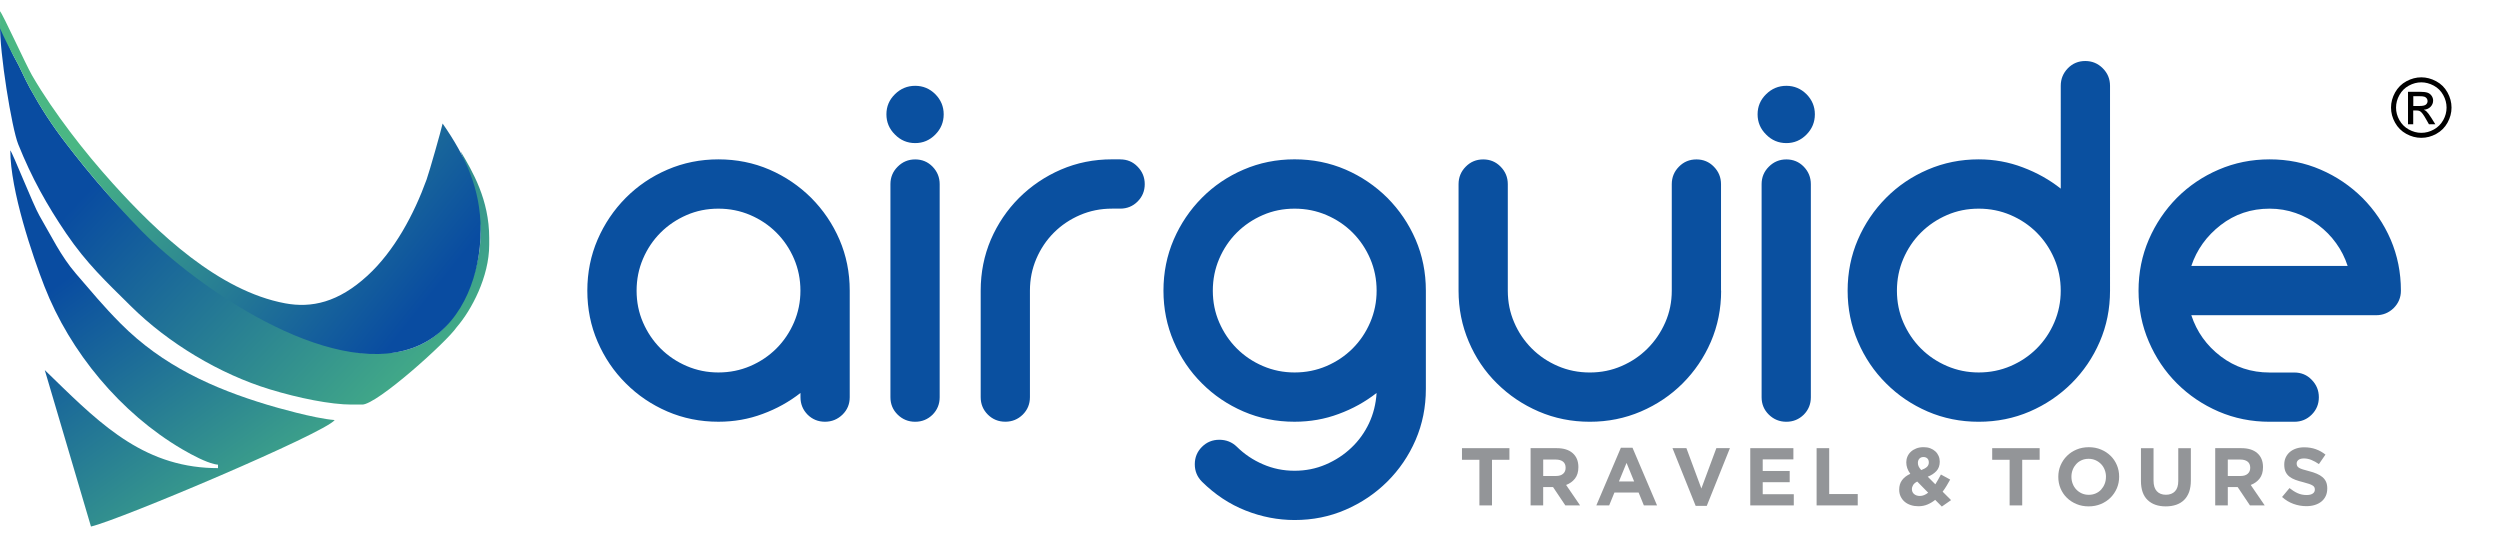 <?xml version="1.0" encoding="utf-8"?>
<!-- Generator: Adobe Illustrator 25.4.0, SVG Export Plug-In . SVG Version: 6.00 Build 0)  -->
<svg version="1.1" id="Layer_1" xmlns="http://www.w3.org/2000/svg" xmlns:xlink="http://www.w3.org/1999/xlink" x="0px" y="0px"
	 viewBox="0 0 877.75 188.8" style="enable-background:new 0 0 877.75 188.8;" xml:space="preserve">
<style type="text/css">
	
		.st0{clip-path:url(#SVGID_00000114060438890558335200000009220819852773988224_);fill:url(#SVGID_00000103968620740543341970000003603798418540009656_);}
	
		.st1{clip-path:url(#SVGID_00000163789981444698539530000007145022390596526783_);fill:url(#SVGID_00000088816669717427658370000012252945008575475883_);}
	
		.st2{clip-path:url(#SVGID_00000127019605168533188120000000619122872718316932_);fill:url(#SVGID_00000171688648536792685470000008154777501251558299_);}
	.st3{fill:#0A50A0;}
	.st4{fill:#939598;}
</style>
<g>
	<g>
		<defs>
			<path id="SVGID_1_" d="M109.08,119.12l-3.62-1.81l-17.48-9.05c-5.15-1.2-15.66-9.83-19.28-13.27L53.73,83.04
				c-9.95-6.71-23.12-23-30.66-32.83c-4.83-6.3-8.64-12.14-12.61-19.34c-1.89-3.43-3.43-7.26-5.25-10.42
				c-1.29-2.24-3.9-8.69-5.2-12.08c-0.2,10.19,4.13,36.66,6.38,42.26c4.75,11.85,10.16,21.49,16.87,31.36
				c7.17,10.54,13.97,16.86,22.71,25.52c13.07,12.95,31.14,23.82,48.81,29.2c10.04,3.06,21.29,5.34,28.77,5.34h3.62
				c5.22,0,29.8-22.14,33.14-27.14c5.24-6.03,11.45-17.77,11.45-28.95v-2.41c0-13.49-5.86-23.37-10.08-30.48
				c5.9,16.93,10.74,29.32,3.04,47.72c-4.09,9.78-9.69,17.8-19.99,21.44c-6.2,2.19-9.88,1.72-18.17,1.72L109.08,119.12z"/>
		</defs>
		<clipPath id="SVGID_00000168085260892997665250000013723094680969750205_">
			<use xlink:href="#SVGID_1_"  style="overflow:visible;"/>
		</clipPath>
		
			<linearGradient id="SVGID_00000048485625253632831910000002511483699817950646_" gradientUnits="userSpaceOnUse" x1="52.262" y1="43.795" x2="159.672" y2="143.465">
			<stop  offset="0" style="stop-color:#094CA1"/>
			<stop  offset="1" style="stop-color:#4AB784"/>
		</linearGradient>
		
			<rect x="-0.19" y="8.36" style="clip-path:url(#SVGID_00000168085260892997665250000013723094680969750205_);fill:url(#SVGID_00000048485625253632831910000002511483699817950646_);" width="172.6" height="133.68"/>
	</g>
	<g>
		<defs>
			<path id="SVGID_00000067213994598279996130000018311421345757960853_" d="M144.72,122.23c14.87-5.26,22.19-20.53,23.74-35.53
				c0.21-2.07,0.28-4.14,0.28-6.17c0-14.14-5.23-25.51-13.34-37.16c-0.37,1.88-4.7,17.14-5.62,19.66
				c-4.38,12.12-11.27,25.05-20.74,33.74c-10.25,9.41-19.65,11.46-28.96,9.72c-23.3-4.35-44.88-24.76-60.47-42.07
				c-5.17-5.74-10.37-11.98-15.01-18.15c-4.73-6.3-9.28-12.78-13.35-19.8C9.06,22.66,1.11,5.21,0.01,3.94v6.03
				c1.35,3.12,3.91,8.24,5.2,10.48c1.82,3.17,3.36,6.99,5.25,10.42c3.97,7.2,7.79,13.04,12.61,19.34
				c6.02,7.85,15.78,19.81,26.66,30.89C68.96,100.68,114.92,132.77,144.72,122.23"/>
		</defs>
		<clipPath id="SVGID_00000015338256736151163350000003060224322104827784_">
			<use xlink:href="#SVGID_00000067213994598279996130000018311421345757960853_"  style="overflow:visible;"/>
		</clipPath>
		
			<linearGradient id="SVGID_00000099622103621999927520000013214630574553458818_" gradientUnits="userSpaceOnUse" x1="142.6" y1="114.714" x2="41.07" y2="33.874">
			<stop  offset="0" style="stop-color:#094CA1"/>
			<stop  offset="1" style="stop-color:#4AB784"/>
		</linearGradient>
		
			<rect x="0.01" y="3.94" style="clip-path:url(#SVGID_00000015338256736151163350000003060224322104827784_);fill:url(#SVGID_00000099622103621999927520000013214630574553458818_);" width="168.74" height="128.83"/>
	</g>
	<g>
		<defs>
			<path id="SVGID_00000149340981508509669100000013909298894610005903_" d="M63.94,157.71c4.04,2.37,8.23,4.47,11.18,5.19
				c0.52,0.13,0.99,0.21,1.42,0.25v1.21c-1.39,0-2.76-0.05-4.1-0.13c-24.5-1.61-39.47-17.61-56.72-34.29l16.22,54.93
				c10.26-2.39,82.26-32.87,85.57-37.39c-7.29-0.57-20.95-4.55-23.58-5.34c-19.01-5.73-36.84-13.7-51.6-28.57
				c-6.23-6.28-9.95-10.88-15.67-17.49c-5.3-6.13-8.68-13.28-12.81-20.35C11.65,71.93,4.5,53.8,3.62,52.79
				c0,14.09,7.86,37.19,11.97,47.73C24.59,123.64,42.38,145.06,63.94,157.71"/>
		</defs>
		<clipPath id="SVGID_00000052092483087222066490000010766985264379872415_">
			<use xlink:href="#SVGID_00000149340981508509669100000013909298894610005903_"  style="overflow:visible;"/>
		</clipPath>
		
			<linearGradient id="SVGID_00000109712825894440729800000011077955576221002898_" gradientUnits="userSpaceOnUse" x1="37.745" y1="87.272" x2="109.265" y2="186.132">
			<stop  offset="0" style="stop-color:#094CA1"/>
			<stop  offset="1" style="stop-color:#4AB784"/>
		</linearGradient>
		
			<rect x="3.62" y="52.79" style="clip-path:url(#SVGID_00000052092483087222066490000010766985264379872415_);fill:url(#SVGID_00000109712825894440729800000011077955576221002898_);" width="113.9" height="132.07"/>
	</g>
	<path class="st3" d="M796.86,73.26c-6.5,0-12.23,1.92-17.18,5.76c-4.95,3.84-8.39,8.63-10.31,14.36h54.89
		c-0.93-2.88-2.28-5.55-4.05-8c-1.77-2.46-3.84-4.56-6.23-6.35c-2.4-1.8-5.04-3.21-7.94-4.23
		C803.12,73.77,800.06,73.26,796.86,73.26 M842.96,102.06c0,2.4-0.87,4.44-2.55,6.12c-1.71,1.65-3.75,2.49-6.14,2.49h-64.9
		c1.92,5.84,5.37,10.67,10.34,14.45c4.98,3.78,10.7,5.67,17.15,5.67h8.69c2.4,0,4.44,0.84,6.08,2.55c1.68,1.71,2.52,3.75,2.52,6.14
		c0,2.4-0.84,4.44-2.52,6.11c-1.65,1.65-3.69,2.49-6.08,2.49h-8.69c-6.39,0-12.35-1.2-17.93-3.6c-5.55-2.4-10.43-5.7-14.63-9.89
		c-4.17-4.17-7.46-9.05-9.86-14.66c-2.4-5.58-3.6-11.54-3.6-17.87c0-6.38,1.2-12.35,3.6-17.93c2.4-5.55,5.7-10.43,9.86-14.66
		c4.2-4.2,9.08-7.52,14.69-9.92c5.58-2.4,11.54-3.6,17.87-3.6c6.38,0,12.35,1.2,17.9,3.6c5.58,2.4,10.46,5.73,14.69,9.92
		c4.2,4.23,7.52,9.11,9.92,14.66C841.76,89.71,842.96,95.68,842.96,102.06z M666.01,102.06c0,3.99,0.75,7.7,2.25,11.15
		c1.5,3.45,3.54,6.5,6.17,9.14c2.64,2.64,5.7,4.68,9.17,6.17c3.51,1.5,7.19,2.25,11.12,2.25c3.99,0,7.7-0.75,11.21-2.25
		c3.48-1.5,6.53-3.54,9.17-6.17c2.64-2.64,4.68-5.7,6.17-9.17c1.5-3.51,2.25-7.19,2.25-11.12c0-3.99-0.75-7.7-2.25-11.21
		c-1.5-3.48-3.54-6.53-6.17-9.17c-2.64-2.64-5.7-4.68-9.17-6.17c-3.51-1.5-7.22-2.25-11.21-2.25c-3.99,0-7.7,0.75-11.15,2.25
		c-3.45,1.5-6.5,3.54-9.14,6.17c-2.64,2.64-4.68,5.7-6.17,9.17C666.76,94.36,666.01,98.08,666.01,102.06z M740.83,102.06
		c0,6.39-1.2,12.35-3.6,17.9c-2.4,5.58-5.73,10.46-9.92,14.63c-4.23,4.2-9.11,7.49-14.66,9.89c-5.58,2.4-11.54,3.6-17.93,3.6
		c-6.39,0-12.35-1.2-17.93-3.6c-5.55-2.4-10.43-5.7-14.6-9.89c-4.2-4.17-7.49-9.05-9.89-14.66c-2.4-5.58-3.6-11.54-3.6-17.87
		c0-6.38,1.2-12.35,3.6-17.93c2.4-5.55,5.7-10.43,9.89-14.66c4.17-4.2,9.05-7.52,14.66-9.92c5.58-2.4,11.54-3.6,17.87-3.6
		c5.4,0,10.55,0.93,15.5,2.82c4.95,1.86,9.38,4.35,13.31,7.46V30.12c0-2.4,0.84-4.44,2.49-6.15c1.68-1.71,3.72-2.55,6.11-2.55
		c2.4,0,4.44,0.84,6.15,2.55c1.71,1.71,2.55,3.75,2.55,6.15V102.06z M617.09,40.14c0-2.76,0.99-5.1,3-7.07
		c1.98-1.95,4.35-2.94,7.1-2.94c2.76,0,5.1,0.99,7.07,2.94c1.95,1.98,2.94,4.32,2.94,7.07c0,2.76-0.99,5.13-2.94,7.1
		c-1.98,2.01-4.32,3-7.07,3c-2.76,0-5.13-0.99-7.1-3C618.08,45.26,617.09,42.89,617.09,40.14z M618.5,64.66
		c0-2.4,0.84-4.44,2.55-6.14c1.71-1.71,3.75-2.55,6.14-2.55c2.4,0,4.44,0.84,6.11,2.55c1.65,1.71,2.49,3.75,2.49,6.14v74.82
		c0,2.4-0.84,4.44-2.49,6.11c-1.68,1.65-3.72,2.49-6.11,2.49c-2.4,0-4.44-0.84-6.14-2.49c-1.71-1.68-2.55-3.72-2.55-6.11V64.66z
		 M604.29,102.06c0,6.39-1.2,12.35-3.6,17.93c-2.4,5.55-5.73,10.43-9.89,14.6c-4.2,4.2-9.11,7.49-14.69,9.89
		c-5.61,2.4-11.57,3.6-17.9,3.6c-6.41,0-12.38-1.2-17.96-3.6c-5.58-2.4-10.46-5.7-14.69-9.89c-4.23-4.17-7.52-9.05-9.89-14.66
		c-2.37-5.58-3.57-11.54-3.57-17.87V64.66c0-2.4,0.84-4.44,2.52-6.14c1.68-1.71,3.72-2.55,6.14-2.55c2.4,0,4.44,0.84,6.11,2.55
		c1.68,1.71,2.52,3.75,2.52,6.14v37.41c0,3.99,0.75,7.7,2.25,11.15c1.47,3.45,3.54,6.5,6.17,9.14c2.64,2.64,5.7,4.68,9.17,6.17
		c3.48,1.5,7.22,2.25,11.21,2.25c3.96,0,7.67-0.75,11.12-2.25c3.48-1.5,6.51-3.54,9.14-6.17c2.64-2.64,4.71-5.7,6.23-9.17
		c1.53-3.51,2.28-7.19,2.28-11.12V64.66c0-2.4,0.84-4.44,2.52-6.14c1.68-1.71,3.72-2.55,6.14-2.55c2.4,0,4.44,0.84,6.11,2.55
		c1.68,1.71,2.52,3.75,2.52,6.14V102.06z M425.82,102.06c0,3.99,0.75,7.7,2.25,11.15c1.5,3.45,3.54,6.5,6.17,9.14
		c2.64,2.64,5.7,4.68,9.17,6.17c3.51,1.5,7.19,2.25,11.12,2.25c3.99,0,7.7-0.75,11.21-2.25c3.48-1.5,6.53-3.54,9.17-6.17
		c2.64-2.64,4.68-5.7,6.17-9.17c1.5-3.51,2.25-7.19,2.25-11.12c0-3.99-0.75-7.7-2.25-11.21c-1.5-3.48-3.54-6.53-6.17-9.17
		c-2.64-2.64-5.7-4.68-9.17-6.17c-3.51-1.5-7.22-2.25-11.21-2.25c-3.99,0-7.7,0.75-11.15,2.25c-3.45,1.5-6.5,3.54-9.14,6.17
		c-2.64,2.64-4.68,5.7-6.17,9.17C426.57,94.36,425.82,98.08,425.82,102.06z M454.54,182.58c-5.85,0-11.6-1.11-17.21-3.33
		c-5.64-2.22-10.73-5.61-15.29-10.1c-1.71-1.71-2.55-3.75-2.55-6.15s0.84-4.44,2.52-6.11c1.65-1.65,3.69-2.49,6.08-2.49
		c2.4,0,4.47,0.81,6.14,2.43c2.64,2.61,5.7,4.68,9.17,6.17c3.51,1.53,7.19,2.28,11.12,2.28c3.87,0,7.52-0.72,10.94-2.19
		c3.42-1.47,6.41-3.42,8.99-5.88c2.58-2.43,4.65-5.31,6.2-8.57c1.53-3.27,2.43-6.8,2.67-10.67c-3.99,3.12-8.42,5.58-13.31,7.37
		c-4.89,1.83-10.04,2.73-15.5,2.73c-6.39,0-12.35-1.2-17.93-3.6c-5.55-2.4-10.43-5.7-14.6-9.89c-4.2-4.17-7.49-9.05-9.89-14.66
		c-2.4-5.58-3.6-11.54-3.6-17.87c0-6.38,1.2-12.35,3.6-17.93c2.4-5.55,5.7-10.43,9.89-14.66c4.17-4.2,9.05-7.52,14.66-9.92
		c5.58-2.4,11.54-3.6,17.87-3.6c6.38,0,12.35,1.2,17.93,3.6c5.55,2.4,10.43,5.73,14.66,9.92c4.2,4.23,7.52,9.11,9.92,14.66
		c2.4,5.58,3.6,11.54,3.6,17.93v34.5c0,6.38-1.2,12.35-3.6,17.92c-2.4,5.55-5.73,10.43-9.92,14.6c-4.23,4.2-9.11,7.49-14.66,9.89
		C466.89,181.38,460.92,182.58,454.54,182.58z M393.32,55.96c2.4,0,4.44,0.84,6.08,2.55c1.68,1.71,2.52,3.75,2.52,6.14
		c0,2.4-0.84,4.44-2.52,6.11c-1.65,1.65-3.69,2.49-6.08,2.49h-2.91c-3.98,0-7.7,0.75-11.21,2.25c-3.48,1.5-6.54,3.54-9.17,6.17
		c-2.64,2.64-4.68,5.7-6.17,9.17c-1.5,3.51-2.25,7.23-2.25,11.21v37.41c0,2.39-0.84,4.44-2.52,6.11c-1.68,1.65-3.72,2.49-6.11,2.49
		c-2.43,0-4.47-0.84-6.14-2.49c-1.68-1.68-2.52-3.72-2.52-6.11v-37.41c0-6.38,1.2-12.35,3.57-17.93c2.4-5.55,5.7-10.43,9.92-14.66
		c4.23-4.2,9.14-7.52,14.69-9.92c5.58-2.4,11.54-3.6,17.92-3.6H393.32z M311.22,40.14c0-2.76,0.99-5.1,3-7.07
		c1.98-1.95,4.35-2.94,7.1-2.94c2.76,0,5.1,0.99,7.07,2.94c1.95,1.98,2.94,4.32,2.94,7.07c0,2.76-0.99,5.13-2.94,7.1
		c-1.98,2.01-4.32,3-7.07,3c-2.76,0-5.13-0.99-7.1-3C312.21,45.26,311.22,42.89,311.22,40.14z M312.63,64.66
		c0-2.4,0.84-4.44,2.55-6.14c1.71-1.71,3.75-2.55,6.14-2.55c2.4,0,4.44,0.84,6.11,2.55c1.65,1.71,2.49,3.75,2.49,6.14v74.82
		c0,2.39-0.84,4.44-2.49,6.11c-1.68,1.65-3.72,2.49-6.11,2.49c-2.4,0-4.44-0.84-6.14-2.49c-1.71-1.68-2.55-3.72-2.55-6.11V64.66z
		 M223.51,102.06c0,3.99,0.75,7.7,2.25,11.15c1.5,3.45,3.54,6.5,6.17,9.14c2.64,2.64,5.7,4.68,9.17,6.17
		c3.51,1.5,7.19,2.25,11.12,2.25c3.99,0,7.7-0.75,11.21-2.25c3.48-1.5,6.53-3.54,9.17-6.17c2.64-2.64,4.68-5.7,6.18-9.17
		c1.5-3.51,2.25-7.19,2.25-11.12c0-3.99-0.75-7.7-2.25-11.21c-1.5-3.48-3.54-6.53-6.18-9.17c-2.64-2.64-5.7-4.68-9.17-6.17
		c-3.51-1.5-7.22-2.25-11.21-2.25c-3.99,0-7.7,0.75-11.15,2.25c-3.45,1.5-6.5,3.54-9.14,6.17c-2.64,2.64-4.68,5.7-6.17,9.17
		C224.26,94.36,223.51,98.08,223.51,102.06z M206.21,102.06c0-6.38,1.2-12.35,3.6-17.93c2.4-5.55,5.7-10.43,9.89-14.66
		c4.17-4.19,9.05-7.52,14.66-9.92c5.58-2.4,11.54-3.6,17.87-3.6c6.38,0,12.35,1.2,17.93,3.6c5.55,2.4,10.43,5.73,14.66,9.92
		c4.2,4.23,7.52,9.11,9.92,14.66c2.4,5.58,3.6,11.54,3.6,17.93v37.41c0,2.39-0.84,4.44-2.55,6.11c-1.71,1.65-3.75,2.49-6.14,2.49
		c-2.4,0-4.44-0.84-6.11-2.49c-1.65-1.68-2.49-3.72-2.49-6.11v-1.5c-3.99,3.12-8.42,5.58-13.31,7.37
		c-4.89,1.83-10.04,2.73-15.5,2.73c-6.39,0-12.35-1.2-17.93-3.6c-5.55-2.4-10.43-5.7-14.6-9.89c-4.2-4.17-7.49-9.05-9.89-14.6
		C207.41,114.41,206.21,108.45,206.21,102.06z"/>
	<polygon class="st4" points="529.96,161.43 529.96,157.35 513.3,157.35 513.3,161.43 519.42,161.43 519.42,177.45 523.84,177.45 
		523.84,161.43 	"/>
	<path class="st4" d="M549.69,164.27c0,0.86-0.29,1.55-0.88,2.07c-0.58,0.52-1.42,0.78-2.51,0.78h-4.48v-5.77h4.39
		c1.09,0,1.94,0.24,2.56,0.72c0.61,0.48,0.92,1.2,0.92,2.15V164.27z M554.77,177.45l-4.91-7.18c1.28-0.48,2.32-1.23,3.12-2.25
		c0.79-1.02,1.19-2.35,1.19-3.98v-0.06c0-2.09-0.67-3.71-2-4.88c-1.33-1.17-3.19-1.75-5.59-1.75h-9.19v20.1h4.42v-6.43h3.47
		l4.31,6.43H554.77z"/>
	<path class="st4" d="M573.75,169.04h-5.34l2.67-6.52L573.75,169.04z M581.79,177.45l-8.62-20.25h-4.08l-8.62,20.25h4.51l1.84-4.51
		h8.5l1.84,4.51H581.79z"/>
	<polygon class="st4" points="607.37,157.35 602.61,157.35 597.35,171.51 592.1,157.35 587.21,157.35 595.34,177.6 599.25,177.6 	
		"/>
	<polygon class="st4" points="629.8,177.45 629.8,173.52 618.89,173.52 618.89,169.3 628.36,169.3 628.36,165.36 618.89,165.36 
		618.89,161.29 629.66,161.29 629.66,157.35 614.52,157.35 614.52,177.45 	"/>
	<polygon class="st4" points="652.25,177.45 652.25,173.46 642.23,173.46 642.23,157.35 637.81,157.35 637.81,177.45 	"/>
	<path class="st4" d="M676.98,172.98c-0.46,0.36-0.93,0.65-1.42,0.85c-0.49,0.2-0.98,0.3-1.48,0.3c-0.82,0-1.5-0.22-2.02-0.65
		c-0.53-0.43-0.79-1.01-0.79-1.74c0-0.5,0.14-0.98,0.43-1.45c0.29-0.47,0.77-0.88,1.44-1.22L676.98,172.98z M677.21,162.35
		c0,0.65-0.23,1.18-0.67,1.59c-0.45,0.41-1.12,0.78-2,1.11c-0.42-0.48-0.72-0.9-0.9-1.28c-0.18-0.37-0.27-0.79-0.27-1.25
		c0-0.61,0.18-1.11,0.53-1.49c0.35-0.38,0.83-0.57,1.42-0.57c0.56,0,1.01,0.16,1.36,0.49C677.03,161.27,677.21,161.74,677.21,162.35
		z M685.02,175.59l-2.96-2.96c0.5-0.67,0.97-1.37,1.41-2.1c0.44-0.73,0.85-1.45,1.24-2.15l-3.25-1.78
		c-0.33,0.61-0.65,1.21-0.98,1.79c-0.33,0.58-0.65,1.13-0.98,1.65l-2.67-2.67c1.24-0.48,2.26-1.14,3.04-1.98
		c0.78-0.84,1.18-1.94,1.18-3.3c0-0.71-0.13-1.37-0.4-2c-0.27-0.62-0.65-1.16-1.15-1.62c-0.5-0.46-1.09-0.82-1.78-1.08
		c-0.69-0.26-1.46-0.39-2.33-0.39c-0.98,0-1.84,0.15-2.6,0.45c-0.76,0.3-1.39,0.69-1.91,1.18c-0.52,0.49-0.91,1.05-1.18,1.69
		c-0.27,0.64-0.4,1.31-0.4,2c0,0.71,0.11,1.38,0.33,2.02c0.22,0.64,0.58,1.32,1.08,2.02c-1.26,0.57-2.23,1.32-2.9,2.23
		c-0.67,0.91-1,2.01-1,3.32c0,0.9,0.17,1.71,0.52,2.43c0.34,0.72,0.82,1.33,1.42,1.84c0.6,0.51,1.32,0.89,2.14,1.16
		c0.82,0.27,1.71,0.4,2.67,0.4c1.17,0,2.24-0.21,3.2-0.62c0.97-0.41,1.86-0.95,2.69-1.62l2.33,2.35L685.02,175.59z"/>
	<polygon class="st4" points="716.12,161.43 716.12,157.35 699.46,157.35 699.46,161.43 705.58,161.43 705.58,177.45 710,177.45 
		710,161.43 	"/>
	<path class="st4" d="M739.4,167.46c0,0.86-0.15,1.67-0.45,2.43c-0.3,0.76-0.71,1.42-1.23,2c-0.53,0.57-1.16,1.02-1.91,1.35
		c-0.75,0.33-1.56,0.49-2.44,0.49c-0.9,0-1.72-0.17-2.46-0.5c-0.74-0.34-1.38-0.79-1.92-1.36c-0.55-0.57-0.97-1.24-1.26-2.01
		c-0.3-0.77-0.45-1.58-0.45-2.44v-0.06c0-0.86,0.15-1.67,0.45-2.43s0.71-1.42,1.23-2c0.53-0.57,1.16-1.02,1.9-1.35
		c0.74-0.33,1.56-0.49,2.46-0.49c0.88,0,1.69,0.17,2.44,0.5c0.75,0.34,1.39,0.79,1.94,1.36c0.55,0.57,0.97,1.24,1.26,2.01
		c0.3,0.77,0.45,1.58,0.45,2.44V167.46z M744.03,167.4v-0.06c0-1.44-0.26-2.78-0.79-4.03c-0.53-1.25-1.26-2.35-2.21-3.27
		c-0.95-0.93-2.07-1.67-3.37-2.21c-1.3-0.55-2.73-0.82-4.28-0.82c-1.55,0-2.98,0.27-4.29,0.82c-1.31,0.55-2.44,1.29-3.39,2.24
		c-0.95,0.95-1.69,2.05-2.23,3.3c-0.54,1.25-0.8,2.6-0.8,4.03v0.06c0,1.44,0.26,2.78,0.79,4.03c0.53,1.25,1.26,2.35,2.21,3.27
		c0.95,0.93,2.07,1.67,3.37,2.21c1.3,0.55,2.73,0.82,4.28,0.82c1.55,0,2.98-0.27,4.29-0.82c1.31-0.55,2.44-1.29,3.39-2.24
		c0.95-0.95,1.69-2.05,2.23-3.3C743.76,170.18,744.03,168.84,744.03,167.4z"/>
	<path class="st4" d="M769.21,168.7v-11.34h-4.42v11.52c0,1.61-0.38,2.81-1.15,3.62c-0.77,0.8-1.83,1.21-3.19,1.21
		c-1.36,0-2.42-0.42-3.19-1.25c-0.77-0.83-1.15-2.07-1.15-3.72v-11.37h-4.42v11.49c0,2.97,0.78,5.2,2.33,6.69
		c1.55,1.49,3.68,2.24,6.38,2.24c1.34,0,2.56-0.19,3.65-0.56c1.09-0.37,2.02-0.94,2.79-1.69c0.77-0.76,1.35-1.7,1.77-2.83
		C769,171.56,769.21,170.23,769.21,168.7"/>
	<path class="st4" d="M790.05,164.27c0,0.86-0.29,1.55-0.88,2.07c-0.58,0.52-1.42,0.78-2.51,0.78h-4.48v-5.77h4.39
		c1.09,0,1.94,0.24,2.56,0.72c0.61,0.48,0.92,1.2,0.92,2.15V164.27z M795.14,177.45l-4.91-7.18c1.28-0.48,2.32-1.23,3.12-2.25
		c0.79-1.02,1.19-2.35,1.19-3.98v-0.06c0-2.09-0.67-3.71-2-4.88c-1.33-1.17-3.19-1.75-5.59-1.75h-9.19v20.1h4.42v-6.43h3.47
		l4.31,6.43H795.14z"/>
	<path class="st4" d="M817.1,171.51v-0.06c0-0.88-0.14-1.64-0.42-2.27c-0.28-0.63-0.69-1.18-1.24-1.65
		c-0.55-0.47-1.22-0.87-2.02-1.21c-0.79-0.34-1.7-0.64-2.72-0.9c-0.86-0.23-1.58-0.43-2.14-0.6c-0.56-0.17-1.01-0.35-1.34-0.55
		c-0.33-0.19-0.55-0.41-0.67-0.65c-0.12-0.24-0.19-0.52-0.19-0.85v-0.06c0-0.5,0.22-0.91,0.65-1.25c0.43-0.34,1.08-0.5,1.94-0.5
		c0.86,0,1.72,0.18,2.58,0.53c0.86,0.35,1.74,0.84,2.64,1.45l2.3-3.33c-1.03-0.82-2.17-1.46-3.4-1.9c-1.23-0.44-2.59-0.66-4.06-0.66
		c-1.03,0-1.98,0.14-2.84,0.43c-0.86,0.29-1.6,0.7-2.22,1.23c-0.62,0.54-1.1,1.17-1.44,1.91c-0.34,0.74-0.51,1.57-0.51,2.48v0.06
		c0,1,0.16,1.83,0.47,2.5c0.32,0.67,0.77,1.23,1.34,1.68c0.57,0.45,1.28,0.83,2.1,1.13c0.83,0.31,1.75,0.58,2.77,0.83
		c0.84,0.21,1.53,0.41,2.06,0.6c0.53,0.19,0.94,0.38,1.24,0.57c0.3,0.19,0.5,0.4,0.6,0.62c0.11,0.22,0.16,0.47,0.16,0.76v0.06
		c0,0.59-0.25,1.06-0.76,1.39c-0.51,0.34-1.22,0.5-2.14,0.5c-1.15,0-2.21-0.22-3.17-0.66c-0.97-0.44-1.91-1.03-2.83-1.78l-2.61,3.13
		c1.21,1.09,2.55,1.9,4.02,2.43c1.47,0.53,2.98,0.79,4.51,0.79c1.09,0,2.09-0.14,2.98-0.42c0.89-0.28,1.67-0.68,2.32-1.21
		c0.65-0.53,1.15-1.18,1.51-1.95C816.92,173.39,817.1,172.51,817.1,171.51"/>
	<path d="M847.3,37.21h2.24c1.07,0,1.8-0.16,2.19-0.48c0.39-0.32,0.59-0.74,0.59-1.26c0-0.34-0.1-0.64-0.28-0.9
		c-0.19-0.27-0.45-0.47-0.78-0.6c-0.34-0.13-0.95-0.2-1.85-0.2h-2.1V37.21z M845.45,43.64V32.22h3.93c1.34,0,2.32,0.11,2.92,0.32
		c0.61,0.21,1.08,0.58,1.44,1.1c0.36,0.52,0.53,1.08,0.53,1.67c0,0.83-0.3,1.56-0.9,2.18c-0.6,0.62-1.39,0.97-2.38,1.04
		c0.4,0.17,0.73,0.37,0.97,0.61c0.46,0.45,1.02,1.2,1.69,2.26l1.39,2.23h-2.24l-1.02-1.8c-0.8-1.42-1.45-2.31-1.94-2.66
		c-0.34-0.26-0.83-0.39-1.47-0.38h-1.09v4.84H845.45z M850.12,28.91c-1.49,0-2.95,0.38-4.36,1.15c-1.41,0.76-2.52,1.86-3.31,3.28
		c-0.8,1.42-1.2,2.9-1.2,4.44c0,1.53,0.39,3,1.18,4.4c0.78,1.4,1.88,2.5,3.29,3.28c1.41,0.78,2.88,1.18,4.41,1.18
		c1.53,0,3-0.39,4.41-1.18c1.41-0.78,2.5-1.88,3.28-3.28c0.78-1.4,1.17-2.87,1.17-4.4c0-1.54-0.4-3.02-1.19-4.44
		c-0.79-1.42-1.9-2.52-3.31-3.28C853.05,29.29,851.6,28.91,850.12,28.91z M850.12,27.15c1.78,0,3.52,0.46,5.22,1.37
		c1.7,0.91,3.02,2.22,3.97,3.93c0.95,1.71,1.42,3.48,1.42,5.33c0,1.83-0.47,3.59-1.4,5.28c-0.93,1.69-2.24,3-3.93,3.93
		c-1.69,0.94-3.45,1.4-5.28,1.4c-1.84,0-3.6-0.47-5.29-1.4c-1.69-0.93-3-2.24-3.93-3.93c-0.94-1.69-1.41-3.45-1.41-5.28
		c0-1.84,0.48-3.62,1.43-5.33c0.96-1.7,2.28-3.01,3.98-3.93C846.59,27.61,848.33,27.15,850.12,27.15z"/>
</g>
</svg>
